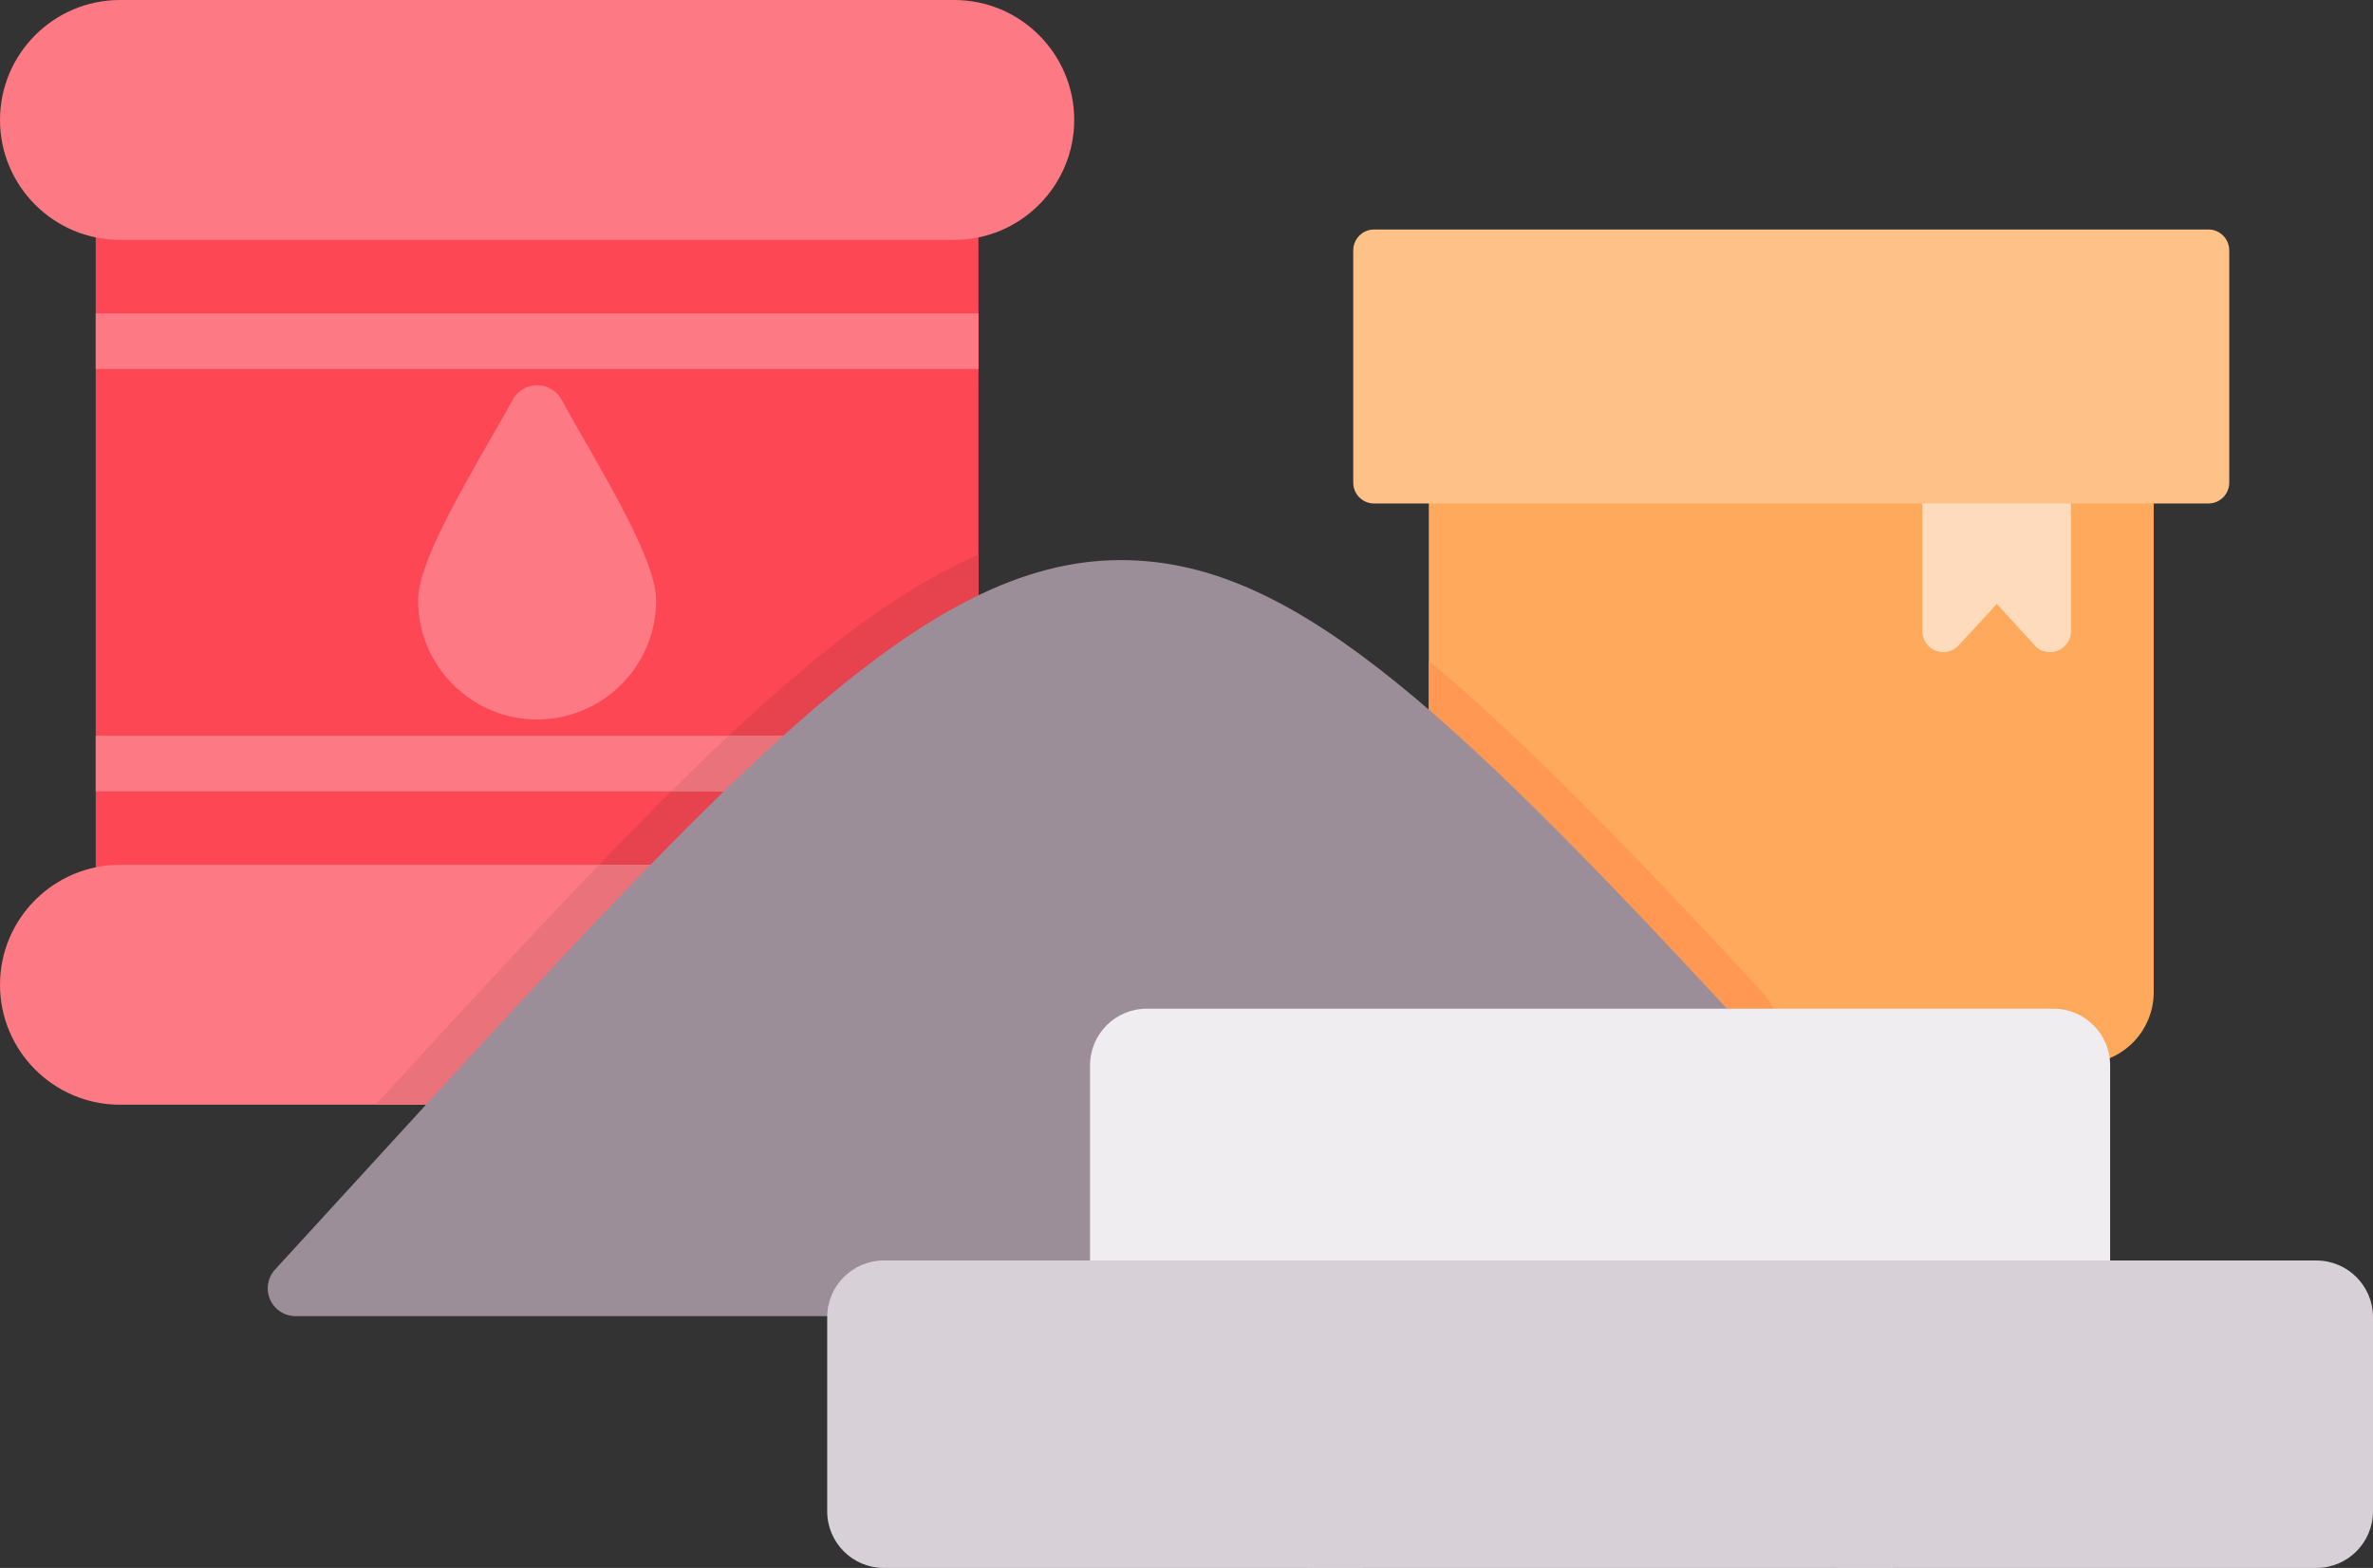 <?xml version="1.0" encoding="UTF-8"?> <svg xmlns="http://www.w3.org/2000/svg" id="Layer_2" data-name="Layer 2" viewBox="0 0 2332.81 1541.46"><rect x="0" y="0" width="2332.81" height="1541.46" fill="#333333" stroke="none"/><defs><style> .cls-1 { fill: #d7d0d6; } .cls-1, .cls-2, .cls-3, .cls-4, .cls-5, .cls-6, .cls-7, .cls-8, .cls-9, .cls-10, .cls-11, .cls-12 { stroke-width: 0px; } .cls-1, .cls-2, .cls-3, .cls-4, .cls-5, .cls-7, .cls-8, .cls-9, .cls-10, .cls-11, .cls-12 { fill-rule: evenodd; } .cls-2 { fill: #9b8e99; } .cls-3 { fill: #fd4755; } .cls-4 { fill: #fd7983; } .cls-5 { fill: #fea95c; } .cls-6 { fill: #c9bfc8; } .cls-7 { fill: #fedbbd; } .cls-8 { fill: #fe9853; } .cls-9 { fill: #e9727b; } .cls-10 { fill: #fec188; } .cls-11 { fill: #e6434f; } .cls-12 { fill: #efedef; } </style></defs><g id="Layer_1-2" data-name="Layer 1"><g><g><path class="cls-5" d="M1474.89,1045.74h572.06c38.75,0,70.29-31.54,70.29-70.3v-500.96c0-11.32-9.2-20.51-20.51-20.51h-671.6c-11.33,0-20.51,9.19-20.51,20.51v500.96c-.02,38.77,31.5,70.3,70.27,70.3Z"></path><path class="cls-7" d="M2015.34,641.17c2.48,0,5.01-.46,7.42-1.38,7.9-3.07,13.09-10.66,13.09-19.12v-146.19c0-11.32-9.18-20.51-20.51-20.51h-104.99c-11.33,0-20.52,9.19-20.52,20.51v146.19c0,8.45,5.19,16.02,13.05,19.09,7.88,3.07,16.83,1.02,22.54-5.2l37.62-40.84,37.14,40.75c3.97,4.36,9.51,6.71,15.17,6.71Z"></path><path class="cls-10" d="M1350.82,494.99h820.17c11.33,0,20.5-9.2,20.5-20.51v-228.34c0-11.32-9.18-20.52-20.5-20.52h-820.15c-11.33,0-20.51,9.2-20.51,20.52v228.34c-.02,11.34,9.16,20.51,20.49,20.51Z"></path></g><path class="cls-8" d="M1474.89,1045.74h268.93l.5-1.15c10.1-23.14,5.51-50.34-11.64-68.86-64.3-69.45-129.26-138.74-196.62-205.25-42.03-41.51-85.62-82.73-131.43-120.44v325.39c-.04,38.77,31.48,70.3,70.27,70.3Z"></path><path class="cls-3" d="M650.9,904.92H121.46c-15.08,0-27.34-12.27-27.34-27.35V208.49c0-15.09,12.25-27.34,27.34-27.34h813.09c15.08,0,27.34,12.25,27.34,27.34v422.48c0,9.61-5.05,18.51-13.27,23.44-72.64,43.57-155.8,116-278.08,242.2-5.15,5.3-12.24,8.31-19.64,8.31Z"></path><path class="cls-11" d="M650.9,904.92h-114.02c12.63-13.4,25.3-26.75,38.01-40.08,62.69-65.63,127.33-131.33,195.98-190.78,56.63-49.06,120.6-98.2,191.02-128.8v85.71c0,9.61-5.05,18.51-13.27,23.44-72.64,43.57-155.8,116-278.08,242.2-5.15,5.3-12.24,8.31-19.64,8.31Z"></path><path class="cls-4" d="M94.12,777.95v-54.67h759.08c-19.48,16.13-40.1,34.25-62.19,54.67H94.12ZM94.12,362.8v-54.68h867.77v54.68H94.12Z"></path><path class="cls-9" d="M716.29,723.27h136.91c-19.48,16.13-40.1,34.25-62.19,54.67h-131.3c18.61-18.5,37.46-36.77,56.59-54.67Z"></path><path class="cls-4" d="M938.12,235.83H117.91C52.89,235.83,0,182.95,0,117.93S52.89,0,117.91,0h820.21c65,0,117.9,52.88,117.9,117.9s-52.9,117.93-117.9,117.93Z"></path><path class="cls-4" d="M480.97,1086.06H117.91c-65.02,0-117.91-52.88-117.91-117.9s52.89-117.93,117.91-117.93h532.99c10.98,0,20.9,6.58,25.17,16.69,4.26,10.1,2.09,21.78-5.55,29.66-44.91,46.37-97.18,102.08-169.45,180.64-5.16,5.64-12.47,8.84-20.1,8.84Z"></path><path class="cls-9" d="M480.97,1086.06h-111.63c67.96-74.23,136.06-148.45,205.55-221.22l14-14.61h62.02c10.98,0,20.9,6.58,25.17,16.69,4.26,10.1,2.09,21.78-5.55,29.66-44.91,46.37-97.18,102.08-169.45,180.64-5.16,5.64-12.47,8.84-20.1,8.84Z"></path><path class="cls-4" d="M528.02,707.33c-64.49,0-116.99-52.47-116.99-116.99,0-32.65,32.25-91.29,74.43-164.53,7.63-13.27,14.17-24.63,18.43-32.6,4.75-8.9,14.03-14.46,24.13-14.46s19.37,5.56,24.13,14.46c4.25,7.97,10.8,19.35,18.43,32.6,42.17,73.26,74.43,131.89,74.43,164.53,0,64.51-52.49,116.99-116.99,116.99Z"></path><g><rect class="cls-6" x="1285.21" y="1239.22" width="54.68" height="302.24"></rect><rect class="cls-6" x="1806.08" y="1239.22" width="54.67" height="302.24"></rect></g><path class="cls-2" d="M1127.57,1293.93H290.53c-10.84,0-20.65-6.42-25.02-16.35-4.35-9.9-2.44-21.49,4.89-29.48l86.66-94.63c367.2-401.38,551.5-602.84,744.67-602.84,161.96,0,310.78,132.6,604.2,449.86,7.38,7.97,9.34,19.54,4.99,29.52-4.34,9.96-14.16,16.37-25.03,16.37h-558.7l-.93,191.93c5.82,0,11.29,1.91,15.81,5.1,7.7,4.84,12.81,13.4,12.81,23.18.02,15.07-12.21,27.35-27.31,27.35Z"></path><path class="cls-12" d="M2018.79,1293.93h-891.61c-30.66,0-55.6-24.96-55.6-55.62v-191.02c0-30.65,24.95-55.62,55.6-55.62h891.61c30.63,0,55.6,24.96,55.6,55.62v191.04c0,30.63-24.95,55.6-55.6,55.6Z"></path><path class="cls-1" d="M2277.21,1541.46H868.77c-30.66,0-55.58-24.95-55.58-55.62v-191.02c0-30.63,24.93-55.6,55.58-55.6h1408.44c30.63,0,55.6,24.95,55.6,55.6v191.02c-.02,30.67-24.96,55.62-55.6,55.62Z"></path></g></g></svg> 